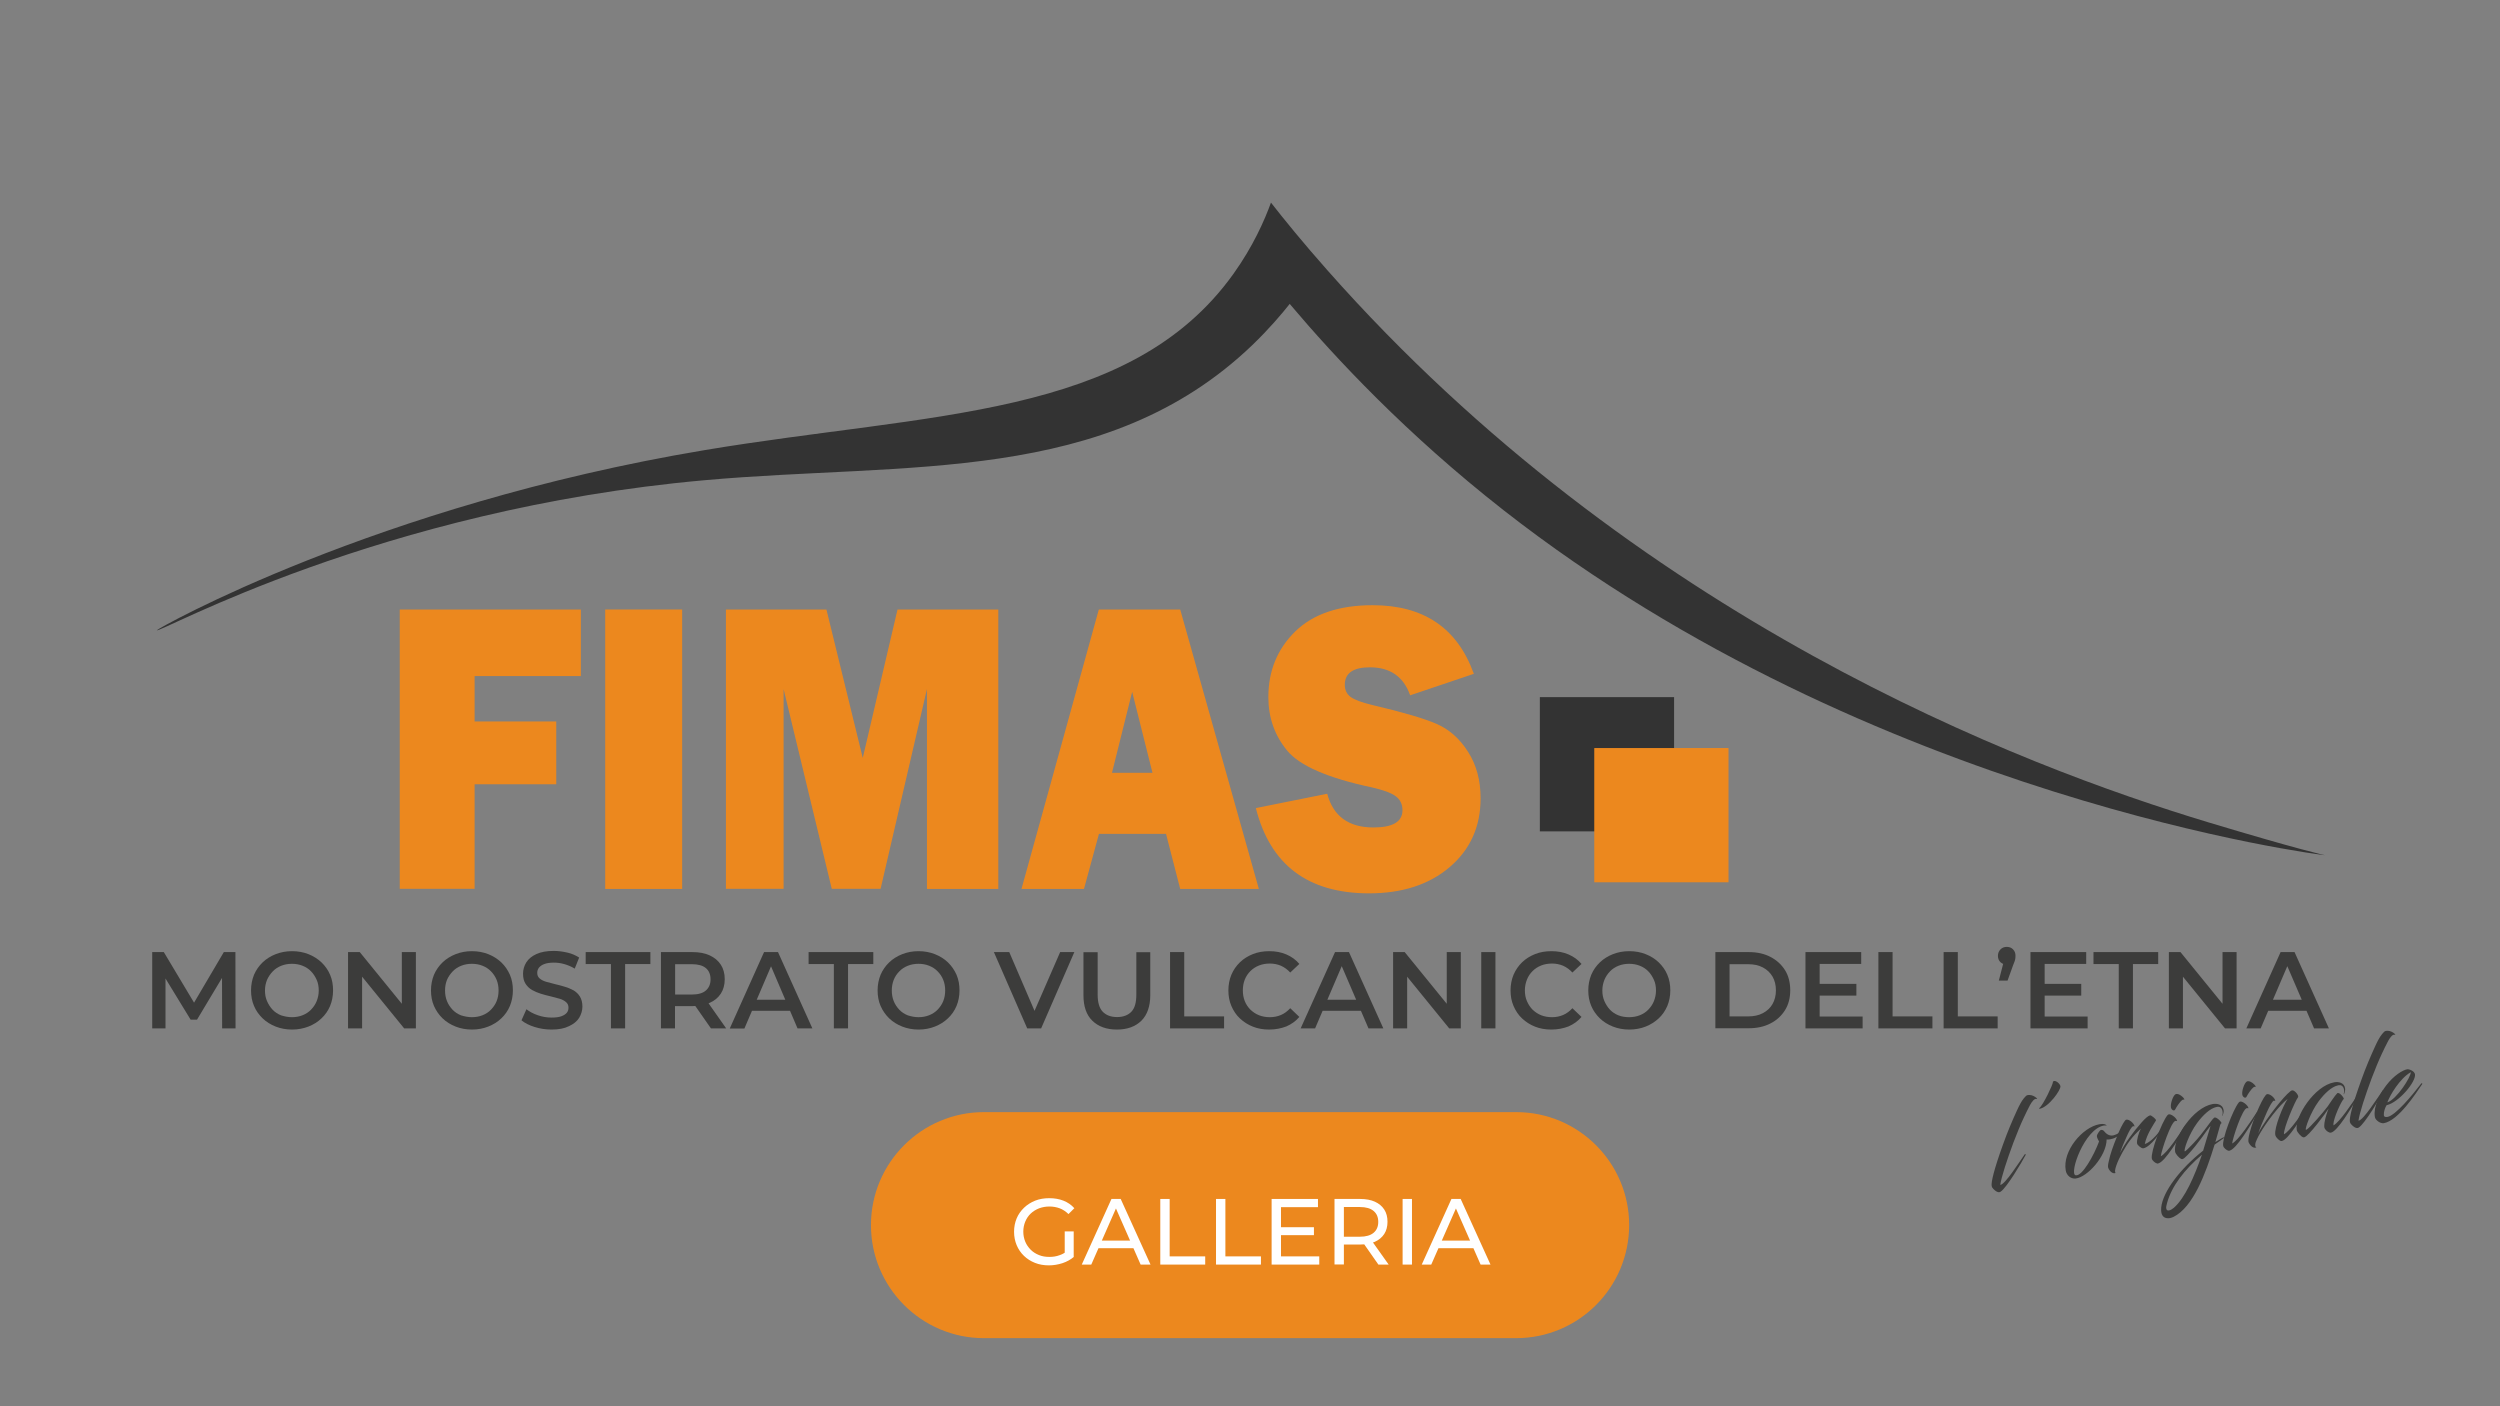 <?xml version="1.0" encoding="utf-8"?>
<!-- Generator: Adobe Illustrator 28.1.0, SVG Export Plug-In . SVG Version: 6.00 Build 0)  -->
<svg version="1.1" id="Livello_1" xmlns="http://www.w3.org/2000/svg" xmlns:xlink="http://www.w3.org/1999/xlink" x="0px" y="0px"
	 viewBox="0 0 1920 1080" style="enable-background:new 0 0 1920 1080;" xml:space="preserve">
<rect x="0" y="0" width="1920" height="1080" fill="#808080" stroke="none"/>
<style type="text/css">
	.st0{enable-background:new    ;}
	.st1{fill:#3C3C3B;}
	.st2{fill:#EC881E;}
	.st3{fill:#333333;}
	.st4{fill:#FFFFFF;}
</style>
<g class="st0">
	<path class="st1" d="M116.9,789.8v-58.6h8.9l25.6,42.8h-4.7l25.2-42.8h8.9l0.1,58.6h-10.3l-0.1-42.4h2.2l-21.4,35.7h-4.9
		l-21.8-35.7h2.5v42.4L116.9,789.8L116.9,789.8z"/>
	<path class="st1" d="M224.3,790.7c-4.6,0-8.8-0.8-12.6-2.3s-7.2-3.6-10-6.3c-2.8-2.7-5.1-5.9-6.6-9.5c-1.6-3.7-2.3-7.7-2.3-12
		s0.8-8.3,2.3-12c1.6-3.7,3.8-6.8,6.6-9.5c2.8-2.7,6.2-4.8,10-6.3c3.9-1.5,8-2.3,12.6-2.3c4.6,0,8.8,0.8,12.6,2.3
		c3.8,1.5,7.1,3.6,10,6.3c2.8,2.7,5.1,5.9,6.6,9.5c1.6,3.7,2.3,7.7,2.3,12s-0.8,8.4-2.3,12s-3.8,6.9-6.6,9.5
		c-2.8,2.7-6.2,4.8-10,6.3C233,789.9,228.8,790.7,224.3,790.7z M224.2,781.2c3,0,5.7-0.5,8.2-1.5c2.5-1,4.7-2.4,6.5-4.3
		s3.3-4,4.3-6.5c1-2.5,1.6-5.2,1.6-8.2s-0.5-5.8-1.6-8.2s-2.5-4.7-4.3-6.5c-1.8-1.9-4-3.3-6.5-4.3c-2.5-1-5.2-1.5-8.2-1.5
		c-3,0-5.7,0.5-8.2,1.5c-2.5,1-4.7,2.4-6.5,4.3s-3.3,4-4.4,6.5c-1,2.5-1.6,5.2-1.6,8.2c0,3,0.5,5.7,1.6,8.2s2.5,4.7,4.3,6.6
		s4,3.3,6.5,4.3C218.5,780.6,221.2,781.2,224.2,781.2z"/>
	<path class="st1" d="M267.3,789.8v-58.6h9l36.7,45.1h-4.4v-45.1h10.8v58.6h-9l-36.7-45.1h4.4v45.1H267.3z"/>
	<path class="st1" d="M362.5,790.7c-4.6,0-8.8-0.8-12.6-2.3s-7.2-3.6-10-6.3c-2.8-2.7-5-5.9-6.6-9.5c-1.6-3.7-2.3-7.7-2.3-12
		s0.8-8.3,2.3-12c1.6-3.7,3.8-6.8,6.6-9.5c2.8-2.7,6.2-4.8,10-6.3s8-2.3,12.5-2.3c4.6,0,8.8,0.8,12.6,2.3s7.1,3.6,10,6.3
		c2.8,2.7,5,5.9,6.6,9.5c1.6,3.7,2.3,7.7,2.3,12s-0.8,8.4-2.3,12s-3.8,6.9-6.6,9.5c-2.8,2.7-6.2,4.8-10,6.3
		C371.2,789.9,367,790.7,362.5,790.7z M362.4,781.2c3,0,5.7-0.5,8.2-1.5c2.5-1,4.7-2.4,6.5-4.3s3.3-4,4.3-6.5c1-2.5,1.5-5.2,1.5-8.2
		s-0.5-5.8-1.5-8.2s-2.5-4.7-4.3-6.5c-1.8-1.9-4-3.3-6.5-4.3c-2.5-1-5.2-1.5-8.2-1.5c-3,0-5.7,0.5-8.2,1.5c-2.5,1-4.7,2.4-6.5,4.3
		s-3.3,4-4.4,6.5c-1,2.5-1.5,5.2-1.5,8.2c0,3,0.5,5.7,1.5,8.2s2.5,4.7,4.3,6.6s4,3.3,6.5,4.3C356.7,780.6,359.5,781.2,362.4,781.2z"
		/>
	<path class="st1" d="M423.6,790.7c-4.6,0-9-0.7-13.1-2s-7.5-3-10-5.1l3.8-8.5c2.3,1.8,5.2,3.4,8.7,4.6c3.5,1.2,7,1.8,10.6,1.8
		c3.1,0,5.5-0.3,7.5-1c1.9-0.7,3.3-1.6,4.2-2.7c0.9-1.1,1.3-2.4,1.3-3.9c0-1.8-0.6-3.2-1.9-4.3s-2.9-2-5-2.6s-4.3-1.2-6.8-1.8
		s-5-1.2-7.5-2c-2.5-0.8-4.7-1.7-6.8-2.9s-3.7-2.8-5-4.8s-1.9-4.6-1.9-7.7c0-3.2,0.9-6.1,2.5-8.7c1.7-2.7,4.3-4.8,7.8-6.4
		c3.5-1.6,7.9-2.4,13.3-2.4c3.5,0,7,0.5,10.5,1.3s6.5,2.2,9,3.8l-3.4,8.5c-2.6-1.6-5.3-2.7-8.1-3.5s-5.5-1.1-8-1.1
		c-3,0-5.5,0.4-7.3,1.1c-1.9,0.7-3.2,1.7-4.1,2.8c-0.9,1.2-1.3,2.5-1.3,4c0,1.8,0.6,3.2,1.9,4.3c1.3,1.1,2.9,1.9,4.9,2.5
		s4.3,1.2,6.8,1.8c2.5,0.6,5,1.2,7.5,2c2.5,0.7,4.7,1.7,6.8,2.8c2,1.2,3.7,2.8,4.9,4.8s1.9,4.5,1.9,7.6c0,3.1-0.9,6-2.5,8.7
		c-1.7,2.7-4.3,4.8-7.8,6.4C433.4,789.9,429,790.7,423.6,790.7z"/>
	<path class="st1" d="M469.2,789.8v-49.4h-19.4v-9.2h49.7v9.2h-19.4v49.4H469.2z"/>
	<path class="st1" d="M507.6,789.8v-58.6h24.1c5.2,0,9.6,0.8,13.3,2.5s6.6,4.1,8.6,7.2c2,3.1,3,6.8,3,11.1s-1,8-3,11.1
		s-4.9,5.5-8.6,7.1c-3.7,1.7-8.2,2.5-13.3,2.5h-18.1l4.8-4.9v22L507.6,789.8L507.6,789.8z M518.5,769l-4.8-5.2h17.6
		c4.8,0,8.4-1,10.8-3.1s3.6-4.9,3.6-8.6c0-3.7-1.2-6.6-3.6-8.6s-6-3-10.8-3h-17.6l4.8-5.3V769z M546,789.8l-14.8-21.2h11.6
		l14.9,21.2H546z"/>
	<path class="st1" d="M560.5,789.8l26.3-58.6h10.7l26.4,58.6h-11.4L590,737.1h4.3l-22.6,52.8H560.5z M572.7,776.3l2.9-8.5h31.6
		l2.9,8.5H572.7z"/>
	<path class="st1" d="M640.4,789.8v-49.4H621v-9.2h49.7v9.2h-19.4v49.4H640.4z"/>
	<path class="st1" d="M705.5,790.7c-4.6,0-8.8-0.8-12.6-2.3s-7.2-3.6-10-6.3c-2.8-2.7-5-5.9-6.6-9.5c-1.6-3.7-2.3-7.7-2.3-12
		s0.8-8.3,2.3-12c1.6-3.7,3.8-6.8,6.6-9.5c2.8-2.7,6.2-4.8,10-6.3s8-2.3,12.5-2.3c4.6,0,8.8,0.8,12.6,2.3s7.2,3.6,10,6.3
		c2.8,2.7,5,5.9,6.6,9.5c1.6,3.7,2.3,7.7,2.3,12s-0.8,8.4-2.3,12s-3.8,6.9-6.6,9.5c-2.8,2.7-6.2,4.8-10,6.3S710,790.7,705.5,790.7z
		 M705.4,781.2c3,0,5.7-0.5,8.2-1.5c2.5-1,4.7-2.4,6.5-4.3s3.3-4,4.3-6.5c1-2.5,1.5-5.2,1.5-8.2s-0.5-5.8-1.5-8.2
		c-1-2.5-2.5-4.7-4.3-6.5c-1.8-1.9-4-3.3-6.5-4.3c-2.5-1-5.2-1.5-8.2-1.5s-5.7,0.5-8.2,1.5c-2.5,1-4.7,2.4-6.5,4.3
		c-1.9,1.9-3.3,4-4.3,6.5c-1,2.5-1.5,5.2-1.5,8.2c0,3,0.5,5.7,1.5,8.2c1,2.5,2.5,4.7,4.3,6.6s4,3.3,6.5,4.3
		C699.7,780.6,702.5,781.2,705.4,781.2z"/>
	<path class="st1" d="M788.9,789.8l-25.6-58.6h11.8l22.8,53h-6.8l23.1-53h10.9l-25.5,58.6H788.9z"/>
	<path class="st1" d="M857.8,790.7c-8,0-14.3-2.3-18.9-6.8s-6.8-11-6.8-19.6v-33H843v32.6c0,6,1.3,10.4,3.9,13.1s6.3,4.1,11,4.1
		s8.4-1.4,11-4.1c2.6-2.7,3.8-7.1,3.8-13.1v-32.6h10.7v33c0,8.5-2.3,15.1-6.8,19.6C872,788.4,865.8,790.7,857.8,790.7z"/>
	<path class="st1" d="M898.6,789.8v-58.6h10.9v49.4h30.6v9.2H898.6z"/>
	<path class="st1" d="M974.7,790.7c-4.5,0-8.6-0.7-12.4-2.2s-7.1-3.6-10-6.3s-5-5.9-6.6-9.6s-2.3-7.7-2.3-12s0.8-8.4,2.3-12
		s3.8-6.9,6.6-9.6c2.8-2.7,6.2-4.8,10-6.3c3.8-1.5,8-2.2,12.5-2.2c4.8,0,9.2,0.8,13.1,2.5c4,1.7,7.3,4.1,10,7.3l-7,6.6
		c-2.1-2.3-4.5-4-7.1-5.2c-2.6-1.1-5.5-1.7-8.5-1.7s-5.9,0.5-8.4,1.5s-4.7,2.4-6.6,4.3s-3.3,4-4.3,6.5c-1,2.5-1.5,5.3-1.5,8.3
		s0.5,5.8,1.5,8.3c1,2.5,2.5,4.7,4.3,6.5c1.9,1.8,4.1,3.3,6.6,4.3s5.3,1.5,8.4,1.5s5.9-0.6,8.5-1.7c2.6-1.1,5-2.9,7.1-5.2l7,6.7
		c-2.7,3.2-6.1,5.6-10,7.3C984,789.8,979.6,790.7,974.7,790.7z"/>
	<path class="st1" d="M998.9,789.8l26.4-58.6h10.7l26.4,58.6H1051l-22.7-52.8h4.3l-22.6,52.8H998.9z M1011,776.3l2.9-8.5h31.6
		l2.9,8.5H1011z"/>
	<path class="st1" d="M1069.9,789.8v-58.6h8.9l36.7,45.1h-4.4v-45.1h10.8v58.6h-8.9l-36.7-45.1h4.4v45.1H1069.9z"/>
	<path class="st1" d="M1137.6,789.8v-58.6h10.9v58.6H1137.6z"/>
	<path class="st1" d="M1191.4,790.7c-4.5,0-8.6-0.7-12.4-2.2c-3.8-1.5-7.1-3.6-10-6.3s-5-5.9-6.6-9.6c-1.6-3.7-2.3-7.7-2.3-12
		s0.8-8.4,2.3-12c1.6-3.7,3.8-6.9,6.6-9.6c2.8-2.7,6.2-4.8,10-6.3c3.8-1.5,7.9-2.2,12.5-2.2c4.8,0,9.2,0.8,13.1,2.5
		c4,1.7,7.3,4.1,10,7.3l-7,6.6c-2.1-2.3-4.5-4-7.1-5.2c-2.6-1.1-5.5-1.7-8.5-1.7c-3.1,0-5.9,0.5-8.4,1.5c-2.5,1-4.7,2.4-6.6,4.3
		s-3.3,4-4.3,6.5s-1.6,5.3-1.6,8.3s0.5,5.8,1.6,8.3s2.5,4.7,4.3,6.5c1.9,1.8,4.1,3.3,6.6,4.3c2.5,1,5.3,1.5,8.4,1.5
		c3.1,0,5.9-0.6,8.5-1.7s5-2.9,7.1-5.2l7,6.7c-2.7,3.2-6.1,5.6-10,7.3C1200.7,789.8,1196.3,790.7,1191.4,790.7z"/>
	<path class="st1" d="M1251.3,790.7c-4.6,0-8.8-0.8-12.6-2.3s-7.2-3.6-10-6.3c-2.8-2.7-5.1-5.9-6.6-9.5c-1.6-3.7-2.3-7.7-2.3-12
		s0.8-8.3,2.3-12c1.6-3.7,3.8-6.8,6.6-9.5c2.8-2.7,6.2-4.8,10-6.3s8-2.3,12.6-2.3c4.6,0,8.8,0.8,12.6,2.3s7.2,3.6,10,6.3
		c2.8,2.7,5.1,5.9,6.6,9.5c1.6,3.7,2.3,7.7,2.3,12s-0.8,8.4-2.3,12c-1.6,3.7-3.8,6.9-6.6,9.5s-6.2,4.8-10,6.3
		S1255.8,790.7,1251.3,790.7z M1251.2,781.2c3,0,5.7-0.5,8.2-1.5s4.7-2.4,6.5-4.3c1.8-1.9,3.3-4,4.3-6.5c1-2.5,1.6-5.2,1.6-8.2
		s-0.5-5.8-1.6-8.2s-2.5-4.7-4.3-6.5c-1.8-1.9-4-3.3-6.5-4.3s-5.2-1.5-8.2-1.5s-5.7,0.5-8.2,1.5c-2.5,1-4.7,2.4-6.5,4.3
		s-3.3,4-4.3,6.5c-1,2.5-1.6,5.2-1.6,8.2c0,3,0.5,5.7,1.6,8.2s2.5,4.7,4.3,6.6c1.8,1.9,4,3.3,6.5,4.3S1248.3,781.2,1251.2,781.2z"/>
	<path class="st1" d="M1317.4,789.8v-58.6h25.6c6.4,0,11.9,1.2,16.7,3.7c4.8,2.5,8.5,5.9,11.2,10.2c2.7,4.3,4,9.5,4,15.4
		c0,5.9-1.3,11-4,15.3s-6.4,7.8-11.2,10.2c-4.8,2.5-10.4,3.7-16.7,3.7H1317.4z M1328.3,780.6h14.2c4.4,0,8.2-0.8,11.4-2.5
		c3.2-1.7,5.7-4,7.4-7s2.6-6.5,2.6-10.5c0-4.1-0.9-7.6-2.6-10.6c-1.8-3-4.2-5.3-7.4-7c-3.2-1.7-7-2.5-11.4-2.5h-14.2V780.6z"/>
	<path class="st1" d="M1397.4,780.7h33.1v9.1h-43.9v-58.6h42.8v9.1h-31.9V780.7z M1396.6,755.6h29.1v9h-29.1V755.6z"/>
	<path class="st1" d="M1442.6,789.8v-58.6h10.9v49.4h30.6v9.2H1442.6z"/>
	<path class="st1" d="M1492.7,789.8v-58.6h10.9v49.4h30.6v9.2H1492.7z"/>
	<path class="st1" d="M1535.1,753.1l4.8-18.6l1.4,6.3c-1.9,0-3.6-0.6-4.9-1.8c-1.3-1.2-2-2.9-2-4.9s0.7-3.7,2-5s2.9-1.9,4.8-1.9
		c1.9,0,3.6,0.6,4.8,1.9c1.3,1.3,1.9,2.9,1.9,4.9c0,0.6,0,1.2-0.1,1.9c-0.1,0.6-0.2,1.4-0.5,2.2s-0.7,1.8-1.2,3.1l-4.3,11.9H1535.1z
		"/>
	<path class="st1" d="M1570.2,780.7h33.1v9.1h-43.9v-58.6h42.8v9.1h-31.9V780.7z M1569.3,755.6h29.1v9h-29.1V755.6z"/>
	<path class="st1" d="M1627.2,789.8v-49.4h-19.4v-9.2h49.7v9.2h-19.4v49.4H1627.2z"/>
	<path class="st1" d="M1665.7,789.8v-58.6h8.9l36.7,45.1h-4.4v-45.1h10.8v58.6h-8.9l-36.7-45.1h4.4v45.1H1665.7z"/>
	<path class="st1" d="M1725.2,789.8l26.3-58.6h10.7l26.4,58.6h-11.4l-22.7-52.8h4.3l-22.6,52.8H1725.2z M1737.3,776.3l2.9-8.5h31.6
		l2.9,8.5H1737.3z"/>
</g>
<g class="st0">
	<path class="st1" d="M1548.9,853.1c1.8-4,3.6-7.4,5.4-9.6c1.1-1.3,2-2.3,2.7-2.4c4.6-1.1,8.9,3.6,7.1,2.9c-3.2-1-7,8.7-9.8,14.3
		c-2.7,5.7-5.1,11.7-8,19.2c-5,13.5-9.2,26.3-10.1,32.5c3.7-0.2,14.7-17.7,18.8-23.5c0.4-0.5,0.9,0.1,0.7,0.5
		c-3.1,5.9-14.6,25.2-19.2,28.2c-1,0.7-1.9,0.4-2.7,0.1c-0.7-0.2-2.9-1.9-3.7-3.2c-0.1-0.2-0.3-0.3-0.5-1.3
		c-0.5-2.8,1.7-12.4,8.7-31.8C1541.8,869.1,1545.7,860.1,1548.9,853.1z"/>
	<path class="st1" d="M1566.2,851c3.1-2.5,10.6-18.5,10.4-19.8c-0.1-0.5,0.4-0.9,0.9-1c1.8-0.3,4.6,2.2,4.9,4
		c0.5,2.7-9,16.2-16.1,17.4C1566.2,851.6,1566,851.3,1566.2,851z"/>
	<path class="st1" d="M1615.8,864.4c-15,2.7-26.8,36.8-21.8,38.2c5,1.3,14.3-15.6,18.1-26c-0.6-0.8-1.9-3.4-1.7-4.3
		c0.1-1,2.1-4.2,3.1-4.5c0.8-0.2,1.9,0.3,2.1,0.6c2.1,2.6,4.5,4.3,7.7,3.5c5.5-1.5,7.9-5.7,8.8-5.8c-0.2,1.4-3,5-6.8,7.2
		c-1.7,1-3.4,1.5-4.8,1.7c-1.2,0.2-2.1,0.2-2.6,0.1c-0.1,12.7-14.8,29-23.8,30c-3.9,0.4-7-2.6-7.6-6.1c-2.7-15,12.8-33.3,25.9-35.6
		c3.2-0.6,4.7,0.2,5.3,0.7c0.5,0.2,0.2,0.2-0.1,0.3C1617.1,864.4,1616.4,864.3,1615.8,864.4z"/>
	<path class="st1" d="M1632,860.6c0.4-0.5,0.8-0.6,1.1-0.7c2-0.4,5.8,2.7,6.2,5c0.1,0.4-0.3,0-0.9,0c-1.3,0.1-3.5,4.2-5.3,8.4
		c-1.7,3.7-3.8,8.6-4.9,12.3c3.3-7.1,10.2-16.4,16.3-23.3c2.8-3.2,5-5.2,6.7-5.7c0.9-0.3,5,3.1,4.6,3.9c-1.4,2.4-7.1,10.4-8.6,18.1
		c3.9-1.1,8.9-6.2,13.1-12.2c0.1-0.1,0.6-0.3,0.7-0.1c-1.1,2.5-9.2,14.6-14.9,15.6c-1.5,0.3-4.6-2.5-4.8-3.6
		c-0.5-2.6,1.2-8.4,2.9-11.5c-6.8,6.3-10,10.7-14.4,18.6c-3.3,5.8-6.9,14.8-4.9,15.4c-2.3,1.1-4.8-1.4-5.8-3.9
		c-0.3-0.8-0.2-2.6,0.4-4.9c1.1-5.6,3.7-12.6,6.1-18.5C1627.6,868.1,1630.3,862.8,1632,860.6z"/>
	<path class="st1" d="M1656.8,893.6c-1.4-0.2-3.9-2.2-4.2-3.8c-1-5.3,7.5-27.6,11.9-33.2c0.3-0.5,0.8-0.7,1.2-0.8
		c1.9-0.3,5.9,2.8,6.3,5c0.1,0.4-0.4,0-1.1,0c-3.5,0.2-11.1,23.3-11.4,27.2c4.8-2.4,14.6-17.3,18.7-23.7c0.5-0.6,1,0.1,0.8,0.4
		c-5.7,10-16.2,27.3-21.2,28.7C1657.5,893.6,1657.2,893.6,1656.8,893.6z M1676.2,842.4c0.9,0.8,1.7,2.1,1.3,2.1
		c-0.2,0-0.9-0.2-1.7,0.4c-1.3,0.9-4.4,5.3-5.2,7.1c-0.9,1.9-3,0.2-3.3-1.4c-0.6-2.7,1.5-9.2,3.6-10.3
		C1672.8,839.7,1674.9,841.2,1676.2,842.4z"/>
	<path class="st1" d="M1701.4,877.1c1.7-1.1,3.4-2.1,5.1-3.1c1.2-0.7,2.6-0.7,1.5,0c-2.4,1.7-4.9,3.4-7.2,5.1
		c-6.9,22.4-16.5,48-31.6,55.5c-0.9,0.4-1.8,0.7-2.7,0.9c-3.1,0.5-5.9-0.5-6.6-4.4c-0.2-1-0.2-2.2-0.1-3.7
		c1.2-12.3,14.9-30.1,32.2-43.7c1.2-3.8,5.7-19,5.7-19c0.1-0.1-1.7,1.9-3,3.8c-1,1.5-4.8,6.8-8.7,11.7c-4,4.9-8.2,9.7-9.9,10
		c-0.2,0-0.6,0-0.9-0.1c-1.7-0.8-4.3-3.7-4.7-5.5c-1.8-10,13.6-34,28.8-36.7c3.2-0.6,7.7,0.2,8.4,4.5c0.3,1.6-0.3,3.3-0.8,4.6
		c-0.2,0.1-0.2,0-0.2-0.1c0.2-0.9,0.5-2.1,0.2-3.5c-0.5-2.8-2.3-3.9-4.8-3.2c-4.8,1.1-10.1,6.1-14.6,12.1
		c-6.6,8.9-10.6,21.3-9.6,21.9c0.4,0.3,3.3-2.7,6.5-6c3.5-3.7,6.8-7.8,9-10.8c4.8-6.4,5.8-8,7.1-9c1.4-1.1,5.8,3.2,5.7,4.4
		c-0.3-0.2-0.8-0.4-1.6,3L1701.4,877.1z M1691.1,886.8c-13.5,11.5-23.2,24.1-26.8,37.1c-0.6,2-0.8,3.4-0.6,4.3
		c0.2,1.3,1.1,1.6,2.1,1.4c1.2-0.2,2.5-1,3.7-2C1678.1,920.1,1685.3,903.5,1691.1,886.8z"/>
	<path class="st1" d="M1711.6,883.8c-1.4-0.2-3.9-2.2-4.2-3.8c-1-5.3,7.5-27.6,11.9-33.2c0.3-0.5,0.8-0.7,1.2-0.8
		c1.9-0.3,5.9,2.8,6.3,5c0.1,0.4-0.4,0-1.1,0c-3.5,0.2-11.1,23.3-11.4,27.2c4.8-2.4,14.6-17.3,18.7-23.7c0.5-0.6,1.1,0.1,0.8,0.4
		c-5.7,10-16.2,27.3-21.2,28.7C1712.3,883.8,1712,883.8,1711.6,883.8z M1731,832.6c0.9,0.8,1.7,2.1,1.3,2.1c-0.2,0-0.9-0.2-1.7,0.4
		c-1.3,0.9-4.4,5.3-5.2,7.1c-0.9,1.9-3,0.2-3.3-1.4c-0.6-2.7,1.5-9.2,3.6-10.3C1727.6,829.9,1729.7,831.4,1731,832.6z"/>
	<path class="st1" d="M1754.1,871.1c4.9-2.5,14.6-17.2,18.9-23.7c0.4-0.5,1,0.1,0.8,0.4c-5.7,10-16.5,27.7-21.4,28.5
		c-0.8,0.2-1.9-0.5-2.9-1.5c-1.1-1-2-2.3-2.1-3.3c-0.9-5.2,5.9-22.3,9.5-27.5c-6.2,4.6-16.4,18-21.2,26.4c-0.9,1.4-1.6,3-2.3,4.4
		c-1.7,3.3-1.8,5.9-0.5,6.4c-2.4,1.1-4.9-1.5-6-4c-0.3-0.6-0.3-3.2,1-7.8c1.2-4.7,3.4-10.7,5.4-15.4c2.2-5.2,4.9-10.8,6.8-13
		c0.3-0.4,0.8-0.6,1-0.7c2.1-0.4,5.9,2.7,6.3,5c0.1,0.4-0.3,0-1,0c-1.1,0.1-3.5,4.5-5.3,8.5c-2.9,6.4-6,14-6.8,16.8
		c0.7-1.6,1.9-3.8,3.3-5.9c7.5-11.8,19.9-26.8,22.7-27.3c2-0.4,5.5,4.1,4.6,5.3C1762.9,845,1753.5,866.8,1754.1,871.1z"/>
	<path class="st1" d="M1788.4,851.3c-2,3.2-15.4,21.6-18.9,22.2c-0.2,0-0.6-0.1-0.8-0.1c-1.6-0.6-4.4-3.7-4.8-5.5
		c-1.8-10,13.5-34,28.8-36.7c3.2-0.6,7.6,0.2,8.3,4.5c0.3,1.6-0.2,3.3-0.8,4.6c-0.2,0.1-0.3,0.1-0.3,0c0.3-0.9,0.6-2.1,0.3-3.5
		c-0.5-2.8-2.3-3.9-4.8-3.2c-4.8,1.1-10.1,6.1-14.6,12.1c-6.6,8.9-10.7,21.6-9.9,21.9c0.2,0.1,0.3,0,0.6-0.1
		c2.6-1.5,12.5-12.9,16.1-17.7c1.2-1.7,5.6-8.5,7.4-10.2c1.5-1.2,5.2,3.3,5.1,4.5c-0.6-0.8-6.2,10.5-7.7,16.9
		c-0.3,1.4-0.4,2.5-0.3,3.3c4.9-2.6,14.5-17.3,18.7-23.6c0.3-0.5,0.9,0.1,0.7,0.5c-5.7,10-16.4,27.8-21.4,28.7
		c-0.4,0.1-0.9,0-1.5-0.3c-1.3-0.5-3.2-2.2-3.5-3.8c-0.2-0.9,0-2.1,0.1-3.5C1785.8,858.5,1787.3,853.9,1788.4,851.3z"/>
	<path class="st1" d="M1824,803.8c1.8-4,3.6-7.4,5.4-9.6c1.1-1.3,2-2.3,2.7-2.4c4.6-1.1,8.9,3.6,7.1,2.9c-3.2-1-7,8.7-9.8,14.3
		c-2.7,5.7-5.1,11.7-8,19.2c-5,13.5-9.2,26.3-10.1,32.5c3.7-0.2,14.7-17.7,18.8-23.5c0.4-0.5,0.9,0.1,0.7,0.5
		c-3.1,5.9-14.6,25.2-19.2,28.2c-1,0.7-1.9,0.4-2.7,0.1c-0.7-0.2-2.9-1.9-3.7-3.2c-0.1-0.2-0.3-0.3-0.5-1.3
		c-0.5-2.8,1.7-12.4,8.7-31.8C1816.9,819.8,1820.8,810.8,1824,803.8z"/>
	<path class="st1" d="M1830.8,856.5c0.1,1.1,1,1.6,2.8,1.3c6.1-1.1,19-16.6,26-25.8c0.2-0.2,0.9,0.1,0.7,0.5
		c-5.1,7.6-18.4,28.1-29.5,30.1c-2.6,0.5-6.5-2.3-6.9-4.7c-0.4-2.2-0.2-4.1,0.1-6.3c1.1-5.6,4.2-12.2,8.6-18
		c5.8-7.6,12.6-11.8,16.2-12.4c1.2-0.2,5.4,1.2,5.9,3.8c1,5.7-12.5,21.8-21.8,23.8C1831.6,850.9,1830.6,854.1,1830.8,856.5z
		 M1833.5,846.6c7.1-2.2,18.2-19.6,18-23.2C1842.9,828.4,1835.4,841.3,1833.5,846.6z"/>
</g>
<g class="st0">
	<path class="st2" d="M427.2,602.3h-62.7v80.3H307V468.1h139.1v51.1h-81.6v34.9h62.7V602.3z"/>
	<path class="st2" d="M523.9,468.1v214.6h-59.1V468.1H523.9z"/>
	<path class="st2" d="M766.7,468.1v214.6h-54.8V529.2l-35.6,153.4h-37.5l-37-153.4v153.4h-44.3V468.1h77.2l27.9,114l26.7-114H766.7z
		"/>
	<path class="st2" d="M906.4,682.7l-10.9-42.3H844l-11.5,42.3h-48l59.4-214.6h62.5l60.4,214.6H906.4z M854,593.5h31.1l-15.6-62.2
		L854,593.5z"/>
	<path class="st2" d="M964.5,620.6l54.8-11c4.6,17.3,16.5,25.9,35.5,25.9c14.8,0,22.3-4.4,22.3-13.2c0-4.6-1.7-8.2-5.2-10.8
		s-9.6-4.8-18.4-6.8c-33.8-7.2-55.4-16.6-65-28.3c-9.6-11.6-14.4-25.3-14.4-41c0-20.2,6.9-37,20.7-50.5
		c13.8-13.4,33.6-20.1,59.4-20.1c39.2,0,65.1,17.5,77.7,52.7l-48.9,16.5c-5.1-14.4-15.4-21.5-30.9-21.5c-12.9,0-19.3,4.5-19.3,13.4
		c0,4,1.5,7.1,4.4,9.3s8.6,4.3,16.9,6.3c23,5.4,39.4,10.2,49.1,14.4c9.7,4.2,17.8,11.3,24.2,21.4c6.5,10.1,9.7,22,9.7,35.8
		c0,21.7-7.9,39.3-23.7,52.8c-15.8,13.5-36.5,20.2-62.2,20.2C1004.5,686,975.5,664.2,964.5,620.6z"/>
</g>
<rect x="1182.6" y="535.4" class="st3" width="103.1" height="103.1"/>
<rect x="1224.4" y="574.5" class="st2" width="103.1" height="103.1"/>
<path class="st3" d="M120.5,484c-0.3-0.8,167.8-96,420.6-138.3c173.9-29.1,326.6-24.2,406.2-135.4c15-21,23.8-40.9,28.8-54.7
	c9.9,12.7,24.6,30.8,43.2,51.8c237.2,268.3,532.1,380.5,677.2,424.3c69.7,21,89.1,25.1,89.1,25.1c-0.1,0.2-346.7-42.7-630.9-265
	c-74.7-58.5-128.9-116.6-164.2-158.4c-6.2,7.8-15.8,19.2-28.8,31.7c-112.3,107.6-264.4,89.7-420.6,103.7
	C291.3,391.1,121.5,487,120.5,484z"/>
<g>
	<path class="st2" d="M1164.3,1027.7H755.7c-47.9,0-86.8-38.9-86.8-86.8v0c0-47.9,38.9-86.8,86.8-86.8h408.7
		c47.9,0,86.8,38.9,86.8,86.8v0C1251.1,988.9,1212.3,1027.7,1164.3,1027.7z"/>
	<g>
		<g>
			<path class="st4" d="M805.6,971.8c-3.9,0-7.5-0.6-10.7-1.9c-3.3-1.3-6.1-3.1-8.5-5.4c-2.4-2.3-4.3-5.1-5.6-8.2
				c-1.3-3.1-2-6.6-2-10.3s0.7-7.2,2-10.3c1.3-3.1,3.2-5.8,5.7-8.2c2.4-2.3,5.3-4.1,8.5-5.4c3.3-1.3,6.9-1.9,10.8-1.9
				c4,0,7.6,0.6,10.9,1.9c3.3,1.3,6.1,3.2,8.4,5.8l-4.5,4.5c-2.1-2-4.3-3.5-6.7-4.4c-2.4-0.9-5.1-1.4-7.9-1.4c-2.9,0-5.6,0.5-8,1.4
				c-2.5,1-4.6,2.3-6.4,4c-1.8,1.7-3.2,3.8-4.2,6.2c-1,2.4-1.5,5-1.5,7.7c0,2.7,0.5,5.3,1.5,7.7c1,2.4,2.4,4.4,4.2,6.2
				c1.8,1.8,3.9,3.1,6.4,4.1c2.4,1,5.1,1.4,8,1.4c2.7,0,5.3-0.4,7.7-1.3c2.5-0.8,4.8-2.2,6.9-4.2l4.1,5.5c-2.5,2.1-5.4,3.7-8.7,4.8
				C812.6,971.2,809.1,971.8,805.6,971.8z M817.7,964.4v-18.7h6.9v19.7L817.7,964.4z"/>
			<path class="st4" d="M830.8,971.2l22.8-50.4h7.1l22.9,50.4H876l-20.4-46.4h2.9l-20.4,46.4H830.8z M840.5,958.6l1.9-5.8h28.4
				l2.1,5.8H840.5z"/>
			<path class="st4" d="M891.1,971.2v-50.4h7.2v44.1h27.3v6.3H891.1z"/>
			<path class="st4" d="M933.9,971.2v-50.4h7.2v44.1h27.3v6.3H933.9z"/>
			<path class="st4" d="M983.8,964.9h29.4v6.3h-36.6v-50.4h35.6v6.3h-28.4V964.9z M983.2,942.5h25.9v6.1h-25.9V942.5z"/>
			<path class="st4" d="M1024.9,971.2v-50.4h19.7c4.4,0,8.2,0.7,11.3,2.1c3.1,1.4,5.5,3.4,7.2,6c1.7,2.6,2.5,5.8,2.5,9.4
				c0,3.6-0.8,6.8-2.5,9.4c-1.7,2.6-4.1,4.6-7.2,6c-3.1,1.4-6.9,2.1-11.3,2.1h-15.7l3.2-3.3v18.6H1024.9z M1032.1,953.3l-3.2-3.5
				h15.5c4.6,0,8.1-1,10.5-3c2.4-2,3.6-4.8,3.6-8.4s-1.2-6.4-3.6-8.4c-2.4-2-5.9-3-10.5-3h-15.5l3.2-3.6V953.3z M1058.6,971.2
				l-12.8-18.3h7.7l13,18.3H1058.6z"/>
			<path class="st4" d="M1077.2,971.2v-50.4h7.2v50.4H1077.2z"/>
			<path class="st4" d="M1091.9,971.2l22.8-50.4h7.1l22.9,50.4h-7.6l-20.4-46.4h2.9l-20.4,46.4H1091.9z M1101.6,958.6l1.9-5.8h28.4
				l2.1,5.8H1101.6z"/>
		</g>
	</g>
</g>
</svg>
